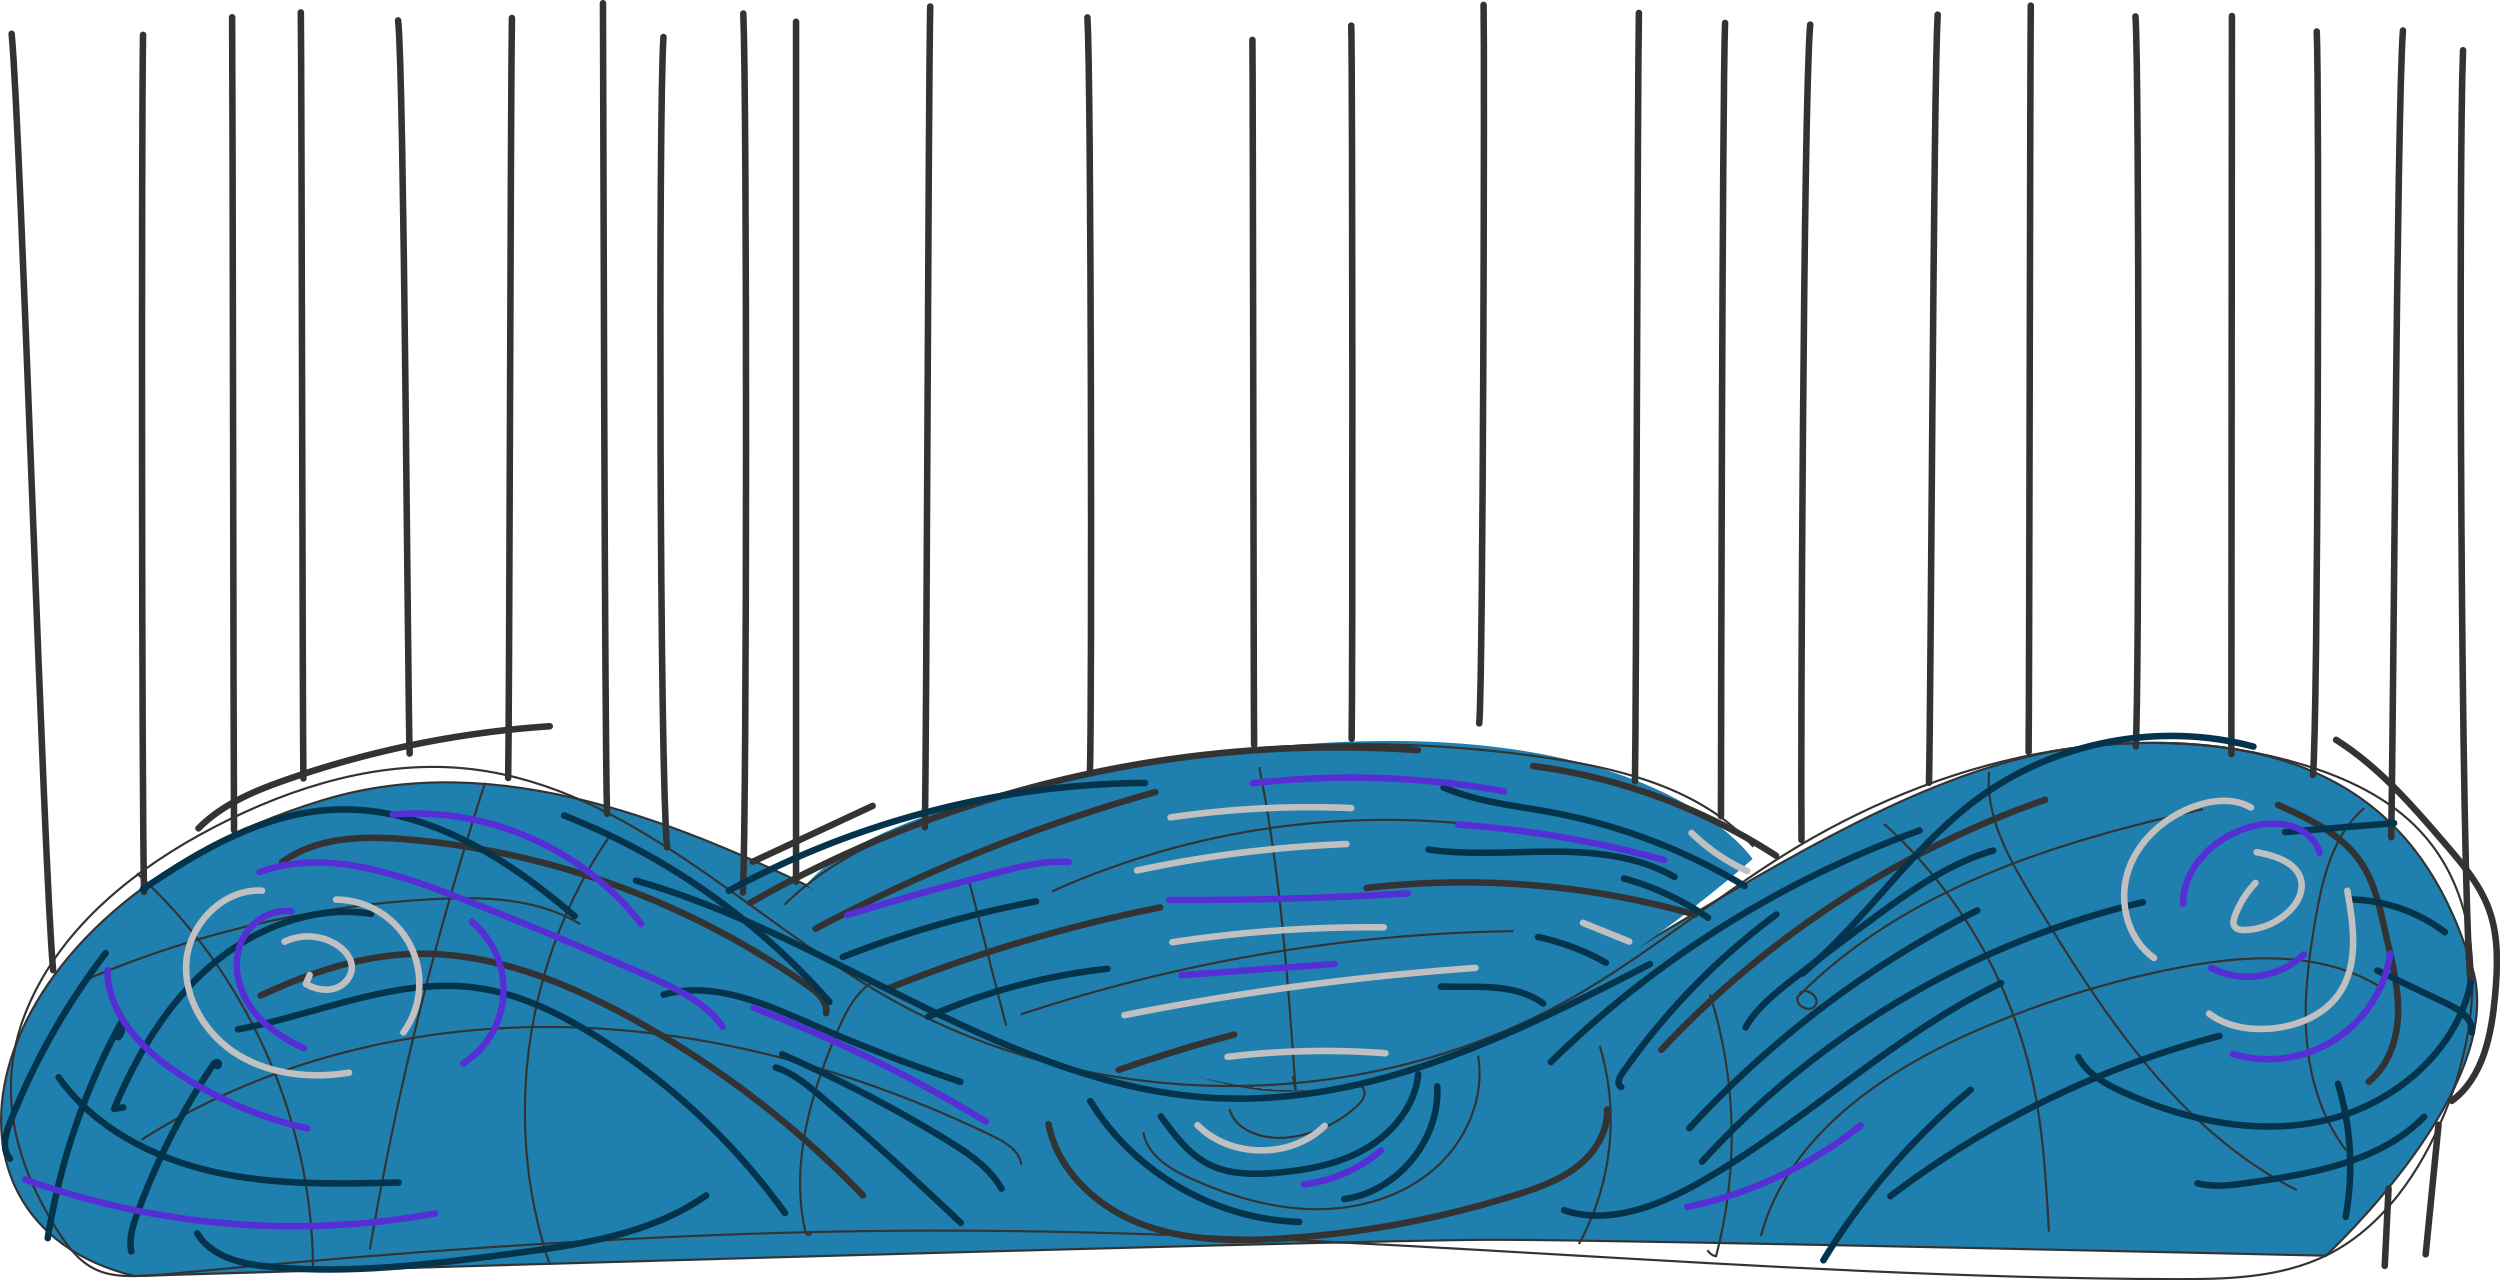 <svg xmlns="http://www.w3.org/2000/svg" width="1146.88" height="587.33" viewBox="0 0 1146.88 587.33"><defs><style>.cls-1,.cls-2{fill:#1f80b0;}.cls-1,.cls-3,.cls-4{stroke:#333;}.cls-1,.cls-3{stroke-miterlimit:10;}.cls-3,.cls-4,.cls-5,.cls-6,.cls-7{fill:none;}.cls-4,.cls-5,.cls-6,.cls-7{stroke-linecap:round;stroke-linejoin:round;stroke-width:3px;}.cls-5{stroke:#03344c;}.cls-6{stroke:silver;}.cls-7{stroke:#552ed6;}</style></defs><g id="Layer_2" data-name="Layer 2"><g id="page_04"><g id="shapes"><path class="cls-1" d="M61.62,585.37s558.27-16.8,625.22-16.63S1067,576.05,1067,576.05s83.61-77.17,67.3-131.63-53.46-114-176.18-102.06S699,494.73,594.36,500.21s-285.49-182.44-446.73-133S-42.39,560.13,61.62,585.37Z"/><path class="cls-2" d="M576.5,343.4C758,323.68,804,394.05,804,394.05S685.32,500.68,594.36,500.21,370,406.12,370,406.12,395,363.12,576.5,343.4Z"/></g><g id="outline"><path class="cls-3" d="M12.65,462.33c15.79-37.5,49.88-64.38,86-83.1,36.34-18.83,77.4-31.23,118-26.35C289,361.55,343.08,420.76,406.23,457c95.63,54.89,220.36,54.95,316,.16,33.51-19.2,63.25-44.33,96-64.83,70.41-44.09,158.58-65.64,238.1-41.57,20,6.05,39.58,15.2,53.85,30.41,31.32,33.37,28.78,87,11.38,129.33-11.06,26.91-28.48,52.83-54.64,65.54-21.36,10.37-46,10.84-69.75,10.77-190.4-.55-380.27-22.61-570.67-22.27-77.06.14-154.07,4-230.91,9.69Q138.76,578.5,82,584c-34,3.22-42.79,3.22-59.57-26C5.11,527.85-1.36,495.6,12.65,462.33Z"/><path class="cls-3" d="M359.92,415.06c20.85-20.78,48.7-32.91,76.55-42.45A582.84,582.84,0,0,1,712,348c33.94,5.18,69.68,14.69,92.36,40.46"/><path class="cls-3" d="M577.68,351.91c9.77,48.81,13.24,98.64,16.68,148.3l-1.26-6.5"/><path class="cls-3" d="M482.5,409a373.16,373.16,0,0,1,200.36-29.89"/><path class="cls-3" d="M468.27,465.38A750.78,750.78,0,0,1,694.2,427.17"/><path class="cls-3" d="M524.48,519.39c1.75,10.57,12.34,17.06,22.13,21.41,17.87,8,37,13.72,56.6,13.94s39.62-5.47,54.47-18.2,23.72-33,20.38-52.29"/><path class="cls-3" d="M564,508.74c2.87,10.29,15.74,14.14,26.38,13.11a55.33,55.33,0,0,0,32.24-14.59,10.1,10.1,0,0,0,3.23-4.59c.47-1.84-.29-4.12-2.09-4.73"/><path class="cls-3" d="M733.86,479.78a118,118,0,0,1-9.53,90.91"/><path class="cls-3" d="M784.44,456.13a216.39,216.39,0,0,1,2.79,120.15,5.46,5.46,0,0,1-3.87-2.8"/><path class="cls-3" d="M825.62,455.76c3-3.27,9.5,1.58,7.23,5.39s-9.63.36-8.17-3.83c48.67-49.35,118.32-71.2,186-86.13"/><path class="cls-3" d="M912.54,354.13c-1.87,20.65,9.19,40,19.94,57.76,31.66,52.24,66.68,106.54,121.2,134.1"/><path class="cls-3" d="M1084.54,370.73c-14.14,12.08-18.92,31.64-22.14,49.95s-5.67,36.86-4.26,55.36,6.89,37.08,18.21,51.78"/><path class="cls-3" d="M807.83,567c12.09-45.11,54.95-74.88,97.69-93.7a440.7,440.7,0,0,1,92-29c31.37-6.2,65.91-8.46,93.41,7.84"/><path class="cls-3" d="M864.4,378a223.79,223.79,0,0,1,67.91,117.3c5,22.87,6.32,46.35,7.64,69.72"/><path class="cls-3" d="M280.25,382.74C240.73,439.23,230,514.81,252.18,580.08"/><path class="cls-3" d="M222.52,359.11a1535.84,1535.84,0,0,0-52.86,214"/><path class="cls-3" d="M62.89,400.68c50.16,45.45,80.16,112.4,80.69,180.08"/><path class="cls-3" d="M39.66,449.38A470.12,470.12,0,0,1,200,412.43c22.71-1.14,46.75-.28,66.18,11.54"/><path class="cls-3" d="M64.87,522.88c57.3-36.59,126.3-53.13,194.28-51.68s134.94,20.34,196.16,49.92c5.86,2.83,12.39,6.72,13.25,13.17"/><path class="cls-3" d="M400.78,450.14c-8.29,5-12.86,14.24-16.68,23.13-12.31,28.65-21.42,60.35-14.85,90.84.2.93.53,2,1.44,2.33s1.95-1.09,1.11-1.56"/><path class="cls-3" d="M444.76,404.91l16.82,65.66"/><path class="cls-4" d="M532.22,416.3a700,700,0,0,0-123.9,36.82"/><path class="cls-4" d="M530,363.38a780.19,780.19,0,0,0-155.86,62.68"/><path class="cls-4" d="M344.19,414.18a544,544,0,0,1,306.22-70.06"/><path class="cls-4" d="M129.36,395.61c15.94-11.8,37.44-12.21,57.21-10.55a374.27,374.27,0,0,1,184.27,67.32c4.27,3,9,7.25,8.14,12.42"/><path class="cls-4" d="M119.56,456.74c21.71-10.19,44.92-18.09,68.89-19.07,34.58-1.42,68.2,11.63,98.67,28.06a441.52,441.52,0,0,1,108.7,82.63"/><path class="cls-4" d="M938.21,366.89A441.17,441.17,0,0,0,762.15,481.6"/><path class="cls-4" d="M481,515.74c4.17,21.19,22,37.78,42.13,45.61s42.36,8.18,63.92,6.87a450.64,450.64,0,0,0,109.34-20.36c9.65-3.07,19.41-6.57,27.36-12.85s13.94-15.86,13.5-26"/><path class="cls-4" d="M626.93,407.36a388.22,388.22,0,0,1,150.61,12.22"/><path class="cls-4" d="M703.31,351.4a271.46,271.46,0,0,1,111.46,41.15"/><path class="cls-4" d="M345.31,395.34l55-25.63"/><path class="cls-4" d="M91.07,380c11-11.13,25.91-17.3,40.68-22.43a460.47,460.47,0,0,1,120.43-24.39"/><path class="cls-4" d="M1071.7,339.42c19.56,12.32,34.92,30.13,50,47.67,7.83,9.12,15.8,18.49,20,29.76,4.67,12.63,4.14,26.53,2.92,39.94-1.63,17.85-5.44,37.53-19.83,48.23"/><path class="cls-4" d="M1045.08,369.28c14.11,6.33,28.92,13.23,37.71,25.94,6.86,9.92,9.18,22.17,11.83,33.94,2.61,11.62,5.71,23.3,5.52,35.21s-4.2,24.38-13.45,31.88"/><path class="cls-4" d="M513.26,490.84q26.12-9.18,52.92-16.23"/><path class="cls-4" d="M341,6.22c1.72,44.39,1.66,358.86-.17,403.25"/><path class="cls-4" d="M426.74,3c-.83,35.5-1.66,341-2.48,376.52"/><path class="cls-4" d="M574.55,18.31c.26,17.8.52,305.6.78,323.39"/><path class="cls-4" d="M680.6,2.26c.49,19.88-.19,309.79-2,329.59"/><path class="cls-4" d="M751.85,5.94c-.61,27.48-1.21,325-1.81,352.45"/><path class="cls-4" d="M791.38,10.54c-1.25,31.27-1.88,332.58-1.89,363.88"/><path class="cls-4" d="M830.44,11.31c-3.11,34.56-4.46,339.27-4,374"/><path class="cls-4" d="M888.92,6.73c-1.86,27.42-3.19,324.87-4,352.35"/><path class="cls-4" d="M931.63,2.57c-.33,24.12-.66,318.25-1,342.37"/><path class="cls-4" d="M979.65,7.54c1.73,21.57,1.76,313.27.11,334.84"/><path class="cls-4" d="M1023.9,7.37c-.09,22.86-.17,315.72-.26,338.58"/><path class="cls-4" d="M1062.81,14.46c1.22,23.68.63,317.45-1.76,341.05"/><path class="cls-4" d="M1102.37,14c-2.76,33.29-4.57,336.67-5.41,370.07"/><path class="cls-4" d="M1129.93,23.06c-2.19,52.57-1,375.27,3.43,427.69"/><path class="cls-4" d="M1118.68,516l-5.9,59.42"/><path class="cls-4" d="M1095.76,545.25,1094,580.71"/><path class="cls-4" d="M5.34,15.5C9.61,60.61,20.11,400,24.38,445.06"/><path class="cls-4" d="M65.62,16C64.87,57,65,368.14,66.1,409.21"/><path class="cls-4" d="M106.49,7.94c.29,34.3.58,338.6.87,372.91"/><path class="cls-4" d="M138,5.71c.39,27.13.78,324.26,1.18,351.39"/><path class="cls-4" d="M182.63,9.37c2.72,22,4.49,314.14,5.29,336.31"/><path class="cls-4" d="M234.85,8.26c-.58,26.22-1.15,322.43-1.73,348.64"/><path class="cls-4" d="M276.61,1.5c.15,33.94.77,337.88,1.88,371.8"/><path class="cls-4" d="M365.19,10c0,41.48,0,353,0,394.43"/><path class="cls-4" d="M304.37,17c-2.34,33.88-1.78,338,1.66,371.74"/><path class="cls-4" d="M498.85,8C500.58,33.4,501,328.86,500,354.27"/><path class="cls-4" d="M619.89,11.74c.61,19.06.67,308.13.18,327.19"/><path class="cls-5" d="M983,413.9a398.58,398.58,0,0,0-202.18,119"/><path class="cls-5" d="M1018.19,475.23a429.15,429.15,0,0,0-151,73.54"/><path class="cls-5" d="M880.58,381A470,470,0,0,0,711.45,487.2"/><path class="cls-5" d="M650.65,492.84c-1.43,14.25-11.42,26.65-23.78,33.9S600,536.76,585.75,538c-10.55.91-21.67.94-31.14-3.83s-15.9-13.55-22.06-22"/><path class="cls-5" d="M440.59,496.28q-34.26-11.47-67.36-26c-21.89-9.61-45.78-20.46-68.8-14"/><path class="cls-5" d="M60.25,574.07c-1.21-5.88.72-11.92,2.8-17.56a320.37,320.37,0,0,1,34.41-67.62c.58-.87,1.46-1.85,2.47-1.56s.17,2.33-.48,1.51"/><path class="cls-5" d="M21.9,568a309.21,309.21,0,0,1,33.7-99,6.31,6.31,0,0,1-1.28,6.78"/><path class="cls-5" d="M4.57,531.52C.7,527.18,2.47,520.4,4.6,515a322.05,322.05,0,0,1,43.88-77.74"/><path class="cls-5" d="M1072.55,497.19a129.3,129.3,0,0,1,3.53,61"/><path class="cls-5" d="M1090.62,445.23l31.87,15.19c5.64,2.69,12.22,7,11.46,13.19"/><path class="cls-5" d="M1078.58,412.62a74.54,74.54,0,0,1,43,15"/><path class="cls-5" d="M1048.29,381.72l50-4.1"/><path class="cls-5" d="M914.39,390.2c-19.1,5.46-35.8,17-51.86,28.73Q841.89,434,821.79,449.79c-7.92,6.23-16,12.77-21,21.52"/><path class="cls-5" d="M814.9,419.54A315.07,315.07,0,0,0,744,492.67c-1.3,1.88-2.32,5-.27,6"/><path class="cls-5" d="M907.07,417.67A465.44,465.44,0,0,0,775,517.58"/><path class="cls-5" d="M917.93,451C868,475,827.74,515.24,779.58,542.54c-18.93,10.73-41.39,19.57-62,12.69"/><path class="cls-5" d="M440.75,561q-31.22-29.76-64-57.81c-6.32-5.41-12.89-10.89-20.8-13.45"/><path class="cls-5" d="M360.1,556.46a307,307,0,0,0-86.72-81.14C256.65,464.9,238.53,456,219,453.23c-37-5.22-73.09,12.12-109.86,19"/><path class="cls-5" d="M56.55,508l-4.2.68c10.31-24.55,24.14-48.2,44.28-65.62s47.31-28,73.61-23.84"/><path class="cls-5" d="M258.8,374.13a315.86,315.86,0,0,1,121.69,85.46"/><path class="cls-5" d="M90.5,565.85c6.49,10.89,20.62,14.1,33.24,15.3,37.08,3.54,74.4-1.24,111.33-6.08,31-4.07,63.31-8.69,88.89-26.65"/><path class="cls-5" d="M425.87,466.43a281.55,281.55,0,0,1,82.11-22"/><path class="cls-5" d="M386.64,439a502.89,502.89,0,0,1,88.63-25.5"/><path class="cls-5" d="M662.28,361.26c15.59,6.73,32.82,8.31,49.52,11.43a265.46,265.46,0,0,1,88.49,33.74"/><path class="cls-5" d="M661,452.59c16.13.48,33.91-1.8,46.9,7.76"/><path class="cls-5" d="M705.6,429.86a110.49,110.49,0,0,1,31.1,11.76"/><path class="cls-5" d="M745,403a128.39,128.39,0,0,1,38.55,18"/><path class="cls-6" d="M776,382.12a90.54,90.54,0,0,0,25.52,17.47"/><path class="cls-6" d="M726.21,423.37l21.19,8.57"/><path class="cls-6" d="M521.68,399.32a561.16,561.16,0,0,1,96-12.11"/><path class="cls-6" d="M537,375a438.74,438.74,0,0,1,82.82-4.29"/><path class="cls-6" d="M537.85,432.25a604.59,604.59,0,0,1,96.92-6.83"/><path class="cls-6" d="M515.86,465.69a1308.5,1308.5,0,0,1,161-21.65"/><path class="cls-6" d="M563.14,484.83a368.93,368.93,0,0,1,72.41-1.64"/><path class="cls-6" d="M1034.69,405.06a44.67,44.67,0,0,0-9.4,15.06c-.6,1.6-1.08,3.52-.11,4.93s3,1.66,4.71,1.6a30.6,30.6,0,0,0,20.25-8.64c3.64-3.56,6.45-8.56,5.59-13.58-1.48-8.6-11.87-11.89-20.45-13.45"/><path class="cls-6" d="M1032.58,370.41c-7.92-4.53-17.95-3.46-26.5-.25-13.71,5.16-25.66,16-30,30s.12,30.85,12.07,39.32"/><path class="cls-6" d="M1013.44,465c7.9,6,18.43,7.71,28.34,6.85,11.84-1,23.94-5.85,30.9-15.49,9.62-13.34,7.1-31.57,4.17-47.75"/><path class="cls-6" d="M130.55,432a24.75,24.75,0,0,1,24.93,2.13c3,2.21,5.68,5.42,5.89,9.17.27,4.59-3.38,8.8-7.77,10.14s-9.24.24-13.26-2l1.71-4.12"/><path class="cls-6" d="M120.17,408.6c-17.39-1-33.08,14.78-34.64,32.13s9.06,34.4,24,43.38,33.37,10.72,50.58,8"/><path class="cls-6" d="M154.17,412.7a38.41,38.41,0,0,1,30.9,60.93"/><path class="cls-6" d="M549.35,516.18c15.22,15.28,42.91,15.44,58.31.34"/><path class="cls-5" d="M659.32,498.38c1.39,24.51-18.3,48.38-42.63,51.68"/><path class="cls-5" d="M756.89,442.28c-62,32.14-127.8,64.58-197.53,61.54-95.69-4.18-175.48-73.5-267.56-99.83"/><path class="cls-5" d="M459.43,545.29c-5.75-10-15.77-16.59-25.59-22.58a627.25,627.25,0,0,0-75-39"/><path class="cls-5" d="M263.61,420.28c-31.18-26.91-69.07-50.71-110.22-48.85-32.1,1.45-61.32,18.34-87.83,36.49"/><path class="cls-5" d="M953.4,484.85c4,7.74,12.19,12.3,20.12,15.94,29.19,13.41,62.45,20.41,93.7,13s59.64-31.43,66.22-62.87"/><path class="cls-5" d="M1033.77,342.5c-43-11.54-91.1-2.37-126.86,24.18-30.29,22.5-51,55.71-80,79.88"/><path class="cls-5" d="M1008.12,542.85c7.9,2,16.22.82,24.28-.36,28.64-4.18,59.47-9.44,79.68-30.15"/><path class="cls-5" d="M904.05,499.91a315.34,315.34,0,0,0-67.56,78.24"/><path class="cls-5" d="M500.16,505.15c20.11,32.78,57.39,54.32,95.83,55.38"/><path class="cls-5" d="M334.36,408.63a407,407,0,0,1,190.81-49.46"/><path class="cls-5" d="M655.4,389.77c18.93,2.65,38.16.87,57.28.91s38.9,2.1,55.49,11.61"/><path class="cls-5" d="M26.88,494.18C43.25,517.41,70.3,531.34,98,537.58s56.48,5.58,84.89,4.9"/><path class="cls-7" d="M199.61,556.7a363.9,363.9,0,0,1-188-15.61"/><path class="cls-7" d="M853.63,516.3a191.3,191.3,0,0,1-79.58,37.42"/><path class="cls-7" d="M633.46,527.8a66,66,0,0,1-35.35,15.49"/><path class="cls-7" d="M331.49,471.07c-7.6-11.08-20.43-17.15-32.71-22.6Q254.07,428.63,208.43,411c-28.66-11.07-60.57-21.53-89.39-10.9"/><path class="cls-7" d="M294.14,423.89c-26.33-34.38-70.8-54-113.94-50.22"/><path class="cls-7" d="M490.3,395.44c-10.49-.78-20.9,1.79-31.08,4.42Q423.79,409,388.75,419.7"/><path class="cls-7" d="M668.94,378.25a487.53,487.53,0,0,1,94.42,16.27"/><path class="cls-7" d="M536.33,412.87q54.78.25,109.5-3"/><path class="cls-7" d="M574.68,359.34A394.55,394.55,0,0,1,690,363"/><path class="cls-7" d="M612.23,442.21l-70.12,5.17"/><path class="cls-7" d="M452.26,514.48a649,649,0,0,0-106.59-52.11"/><path class="cls-7" d="M49.28,445.12c.17,20.29,16.39,36.8,33.36,47.9A177.76,177.76,0,0,0,141,517.67"/><path class="cls-7" d="M1001.43,414.6c.2-17.71,16.23-32.31,33.58-35.88,5.73-1.18,11.81-1.38,17.32.58s10.37,6.36,11.81,12"/><path class="cls-7" d="M1014.39,444c13.51,7.22,31.59,4.59,42.48-6.18"/><path class="cls-7" d="M1096.53,437.38a56.5,56.5,0,0,1-72.22,46.13"/><path class="cls-7" d="M133.64,418.08c-10.11-1.5-20.25,5.89-23.58,15.55s-.62,20.71,5.35,29,14.81,14.11,24.13,18.3"/><path class="cls-7" d="M216.5,422.88a40.5,40.5,0,0,1-4,65.05"/></g></g></g></svg>